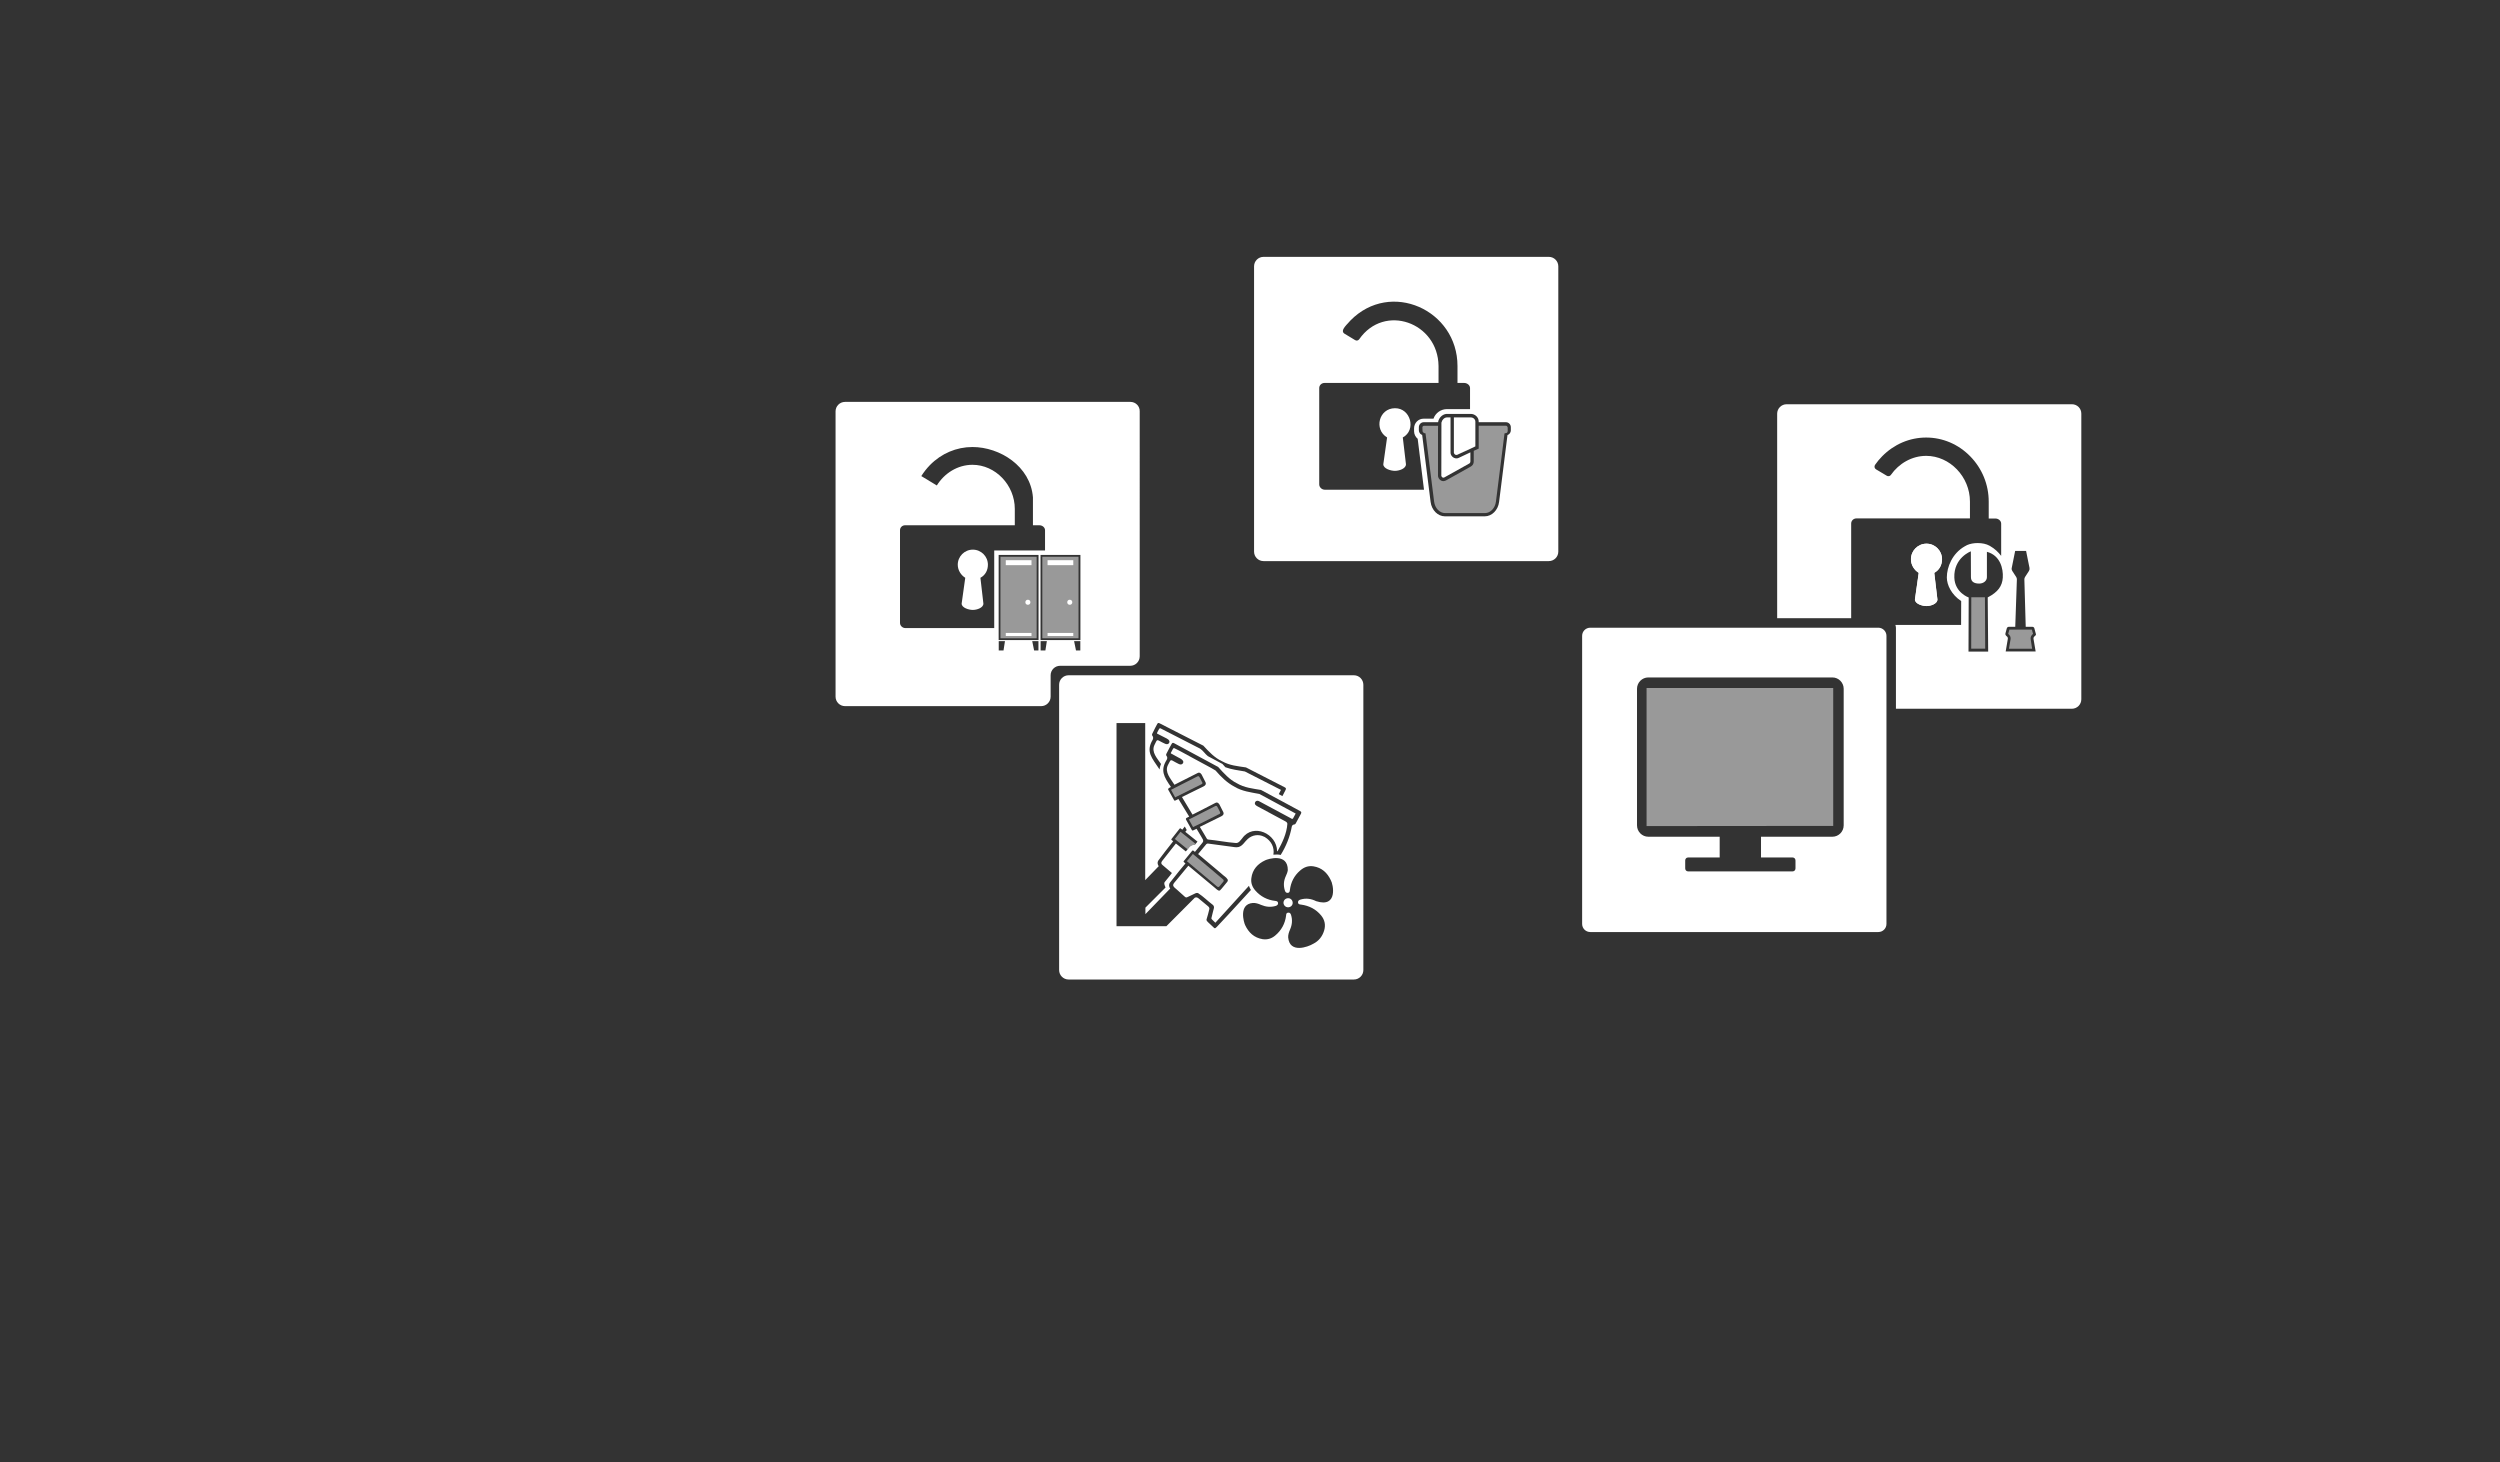 <?xml version="1.0" encoding="utf-8"?>
<!-- Generator: Adobe Illustrator 28.4.1, SVG Export Plug-In . SVG Version: 6.00 Build 0)  -->
<svg version="1.0" id="Layer_1" xmlns="http://www.w3.org/2000/svg" xmlns:xlink="http://www.w3.org/1999/xlink" x="0px" y="0px"
	 width="277px" height="162px" viewBox="0 0 277 162" enable-background="new 0 0 277 162" xml:space="preserve">
<rect x="0" y="0" width="277" height="162" fill="#333333" stroke="none"/>
<rect fill="none" width="277" height="162"/>
<g>
	<path fill="#FFFFFF" d="M107.79,60.9c-0.92,0-1.67,0.75-1.67,1.67c0,0.62,0.36,1.16,0.83,1.45l-0.4,2.86c0,0.46,0.78,0.7,1.24,0.7
		c0.46,0,1.17-0.24,1.17-0.7l-0.33-2.86c0.54-0.29,0.83-0.83,0.83-1.45C109.46,61.65,108.71,60.9,107.79,60.9z"/>
	<g>
		<polygon fill="#FFFFFF" points="203.12,76.23 203.12,76.23 203.12,76.31 		"/>
		<path fill="#FFFFFF" d="M208.12,69.55H176.2c-0.5,0-0.9,0.4-0.9,0.9v31.92c0,0.5,0.4,0.9,0.9,0.9h31.92c0.5,0,0.9-0.4,0.9-0.9
			V70.45C209.02,69.96,208.62,69.55,208.12,69.55z M204.28,91.45c0,0.69-0.56,1.26-1.25,1.26h-7.91v2.3h3.51
			c0.18,0,0.31,0.15,0.31,0.33v0.88c0,0.18-0.13,0.33-0.31,0.33h-11.6c-0.18,0-0.31-0.15-0.31-0.33v-0.88
			c0-0.18,0.13-0.33,0.31-0.33h3.51v-2.3h-7.91c-0.69,0-1.25-0.57-1.25-1.26V76.32c0-0.69,0.56-1.26,1.25-1.26h20.4
			c0.69,0,1.25,0.57,1.25,1.26V91.45z"/>
		<polygon opacity="0.5" fill="#FFFFFF" points="203.12,91.51 203.12,76.31 203.12,76.23 182.44,76.23 182.44,91.53 		"/>
	</g>
</g>
<g>
	<path opacity="0.5" fill="#FFFFFF" d="M134.81,98.19c0.1,0.1,0.24,0.14,0.32,0c0.12-0.15,0.3-0.36,0.42-0.51
		c0.06-0.07,0.04-0.18-0.03-0.24c-0.68-0.58-1.99-1.69-3.35-2.82l-0.66,0.8C131.58,95.47,134.22,97.7,134.81,98.19z"/>
	<path opacity="0.5" fill="#FFFFFF" d="M134.04,90.73l1.08-0.55c0.06-0.02,0.09-0.09,0.08-0.14c-0.01-0.08-0.29-0.58-0.32-0.65
		c-0.06-0.1-0.13-0.12-0.22-0.08c-0.92,0.46-2.05,1.05-2.93,1.49c0.13,0.23,0.34,0.61,0.46,0.84
		C132.45,91.53,133.82,90.84,134.04,90.73z"/>
	<g>
		<path fill="#FFFFFF" d="M133.87,93.02c0.97,0.09,2.04,0.31,3.01,0.38c0.38,0.06,0.55-0.29,0.76-0.52
			c1.22-1.72,3.85-0.51,3.86,1.43c0.02,0,0.03,0.01,0.05,0.01c0.52-0.93,1.02-1.96,1.09-3.04v0c-0.02-0.15-0.1-0.21-0.25-0.29
			c-0.75-0.4-1.93-1.04-2.99-1.61c-0.22-0.11-0.46-0.25-0.32-0.52c0.08-0.15,0.28-0.17,0.42-0.09c0.83,0.44,2.47,1.32,3.39,1.82
			c0.12,0.04,0.27,0.23,0.38,0.09c0.11-0.19,0.18-0.34,0.29-0.54v0c-1.19-0.64-2.76-1.49-4.02-2.17c-0.95-0.18-1.94-0.3-2.75-0.8
			c-0.83-0.43-1.49-1.09-2.11-1.8c-0.74-0.45-1.53-0.83-2.29-1.26c-0.77-0.4-1.53-0.86-2.31-1.23c-0.13,0.02-0.21,0.32-0.29,0.42
			c-0.03,0.07-0.12,0.16-0.02,0.2c0.25,0.14,0.55,0.3,0.81,0.44c0.29,0.13,0.74,0.4,0.43,0.7c-0.24,0.18-0.52-0.07-0.75-0.17
			c-0.66-0.38-0.5-0.32-0.85,0.29c-0.41,0.8,0.32,1.54,0.72,2.19c0.91-0.46,2.52-1.28,2.55-1.29c0.25-0.15,0.44,0.07,0.53,0.3
			c0.16,0.3,0.34,0.66,0.37,0.73c0.08,0.19-0.02,0.34-0.22,0.44c-0.19,0.09-1.44,0.71-2.4,1.18c0.39,0.65,0.78,1.3,1.17,1.95
			c0.84-0.41,1.76-0.91,2.52-1.29c0.25-0.15,0.44,0.07,0.53,0.3c0.16,0.3,0.34,0.66,0.37,0.73c0.08,0.19-0.02,0.34-0.22,0.44
			c-0.68,0.34-1.66,0.82-2.39,1.18l0,0c0.3,0.47,0.55,0.94,0.78,1.31C133.77,92.99,133.81,93.02,133.87,93.02z"/>
		<path opacity="0.5" fill="#FFFFFF" d="M133.15,86.88c0.06-0.02,0.08-0.09,0.08-0.14c0,0-0.01-0.02-0.01-0.02c0,0,0-0.01,0-0.01
			c0-0.01-0.02-0.04-0.04-0.07c-0.06-0.13-0.22-0.43-0.28-0.54c-0.06-0.1-0.13-0.12-0.22-0.08c-0.78,0.39-1.61,0.82-2.38,1.21
			c0,0,0,0,0,0c-0.15,0.07-0.29,0.15-0.43,0.22c0,0,0,0,0,0c-0.04,0.02-0.08,0.04-0.12,0.06c0.14,0.25,0.33,0.6,0.46,0.84
			c0.04-0.02,0.12-0.06,0.17-0.09C131.16,87.88,132.35,87.28,133.15,86.88L133.15,86.88z"/>
		<path fill="#FFFFFF" d="M142.71,99.52c-0.28,0.01-0.5,0.23-0.5,0.51c0.01,0.28,0.23,0.5,0.52,0.5c0.29-0.01,0.51-0.23,0.5-0.51
			C143.22,99.73,143,99.51,142.71,99.52z"/>
	</g>
	<g>
		<g>
			<path fill="#FFFFFF" d="M150.01,74.82H118.4c-0.58,0-1.05,0.47-1.05,1.05v31.61c0,0.58,0.47,1.05,1.05,1.05h31.61
				c0.58,0,1.05-0.47,1.05-1.05V75.88C151.06,75.29,150.59,74.82,150.01,74.82z M127.67,81.5c-0.04-0.05-0.03-0.13-0.01-0.18l0,0
				c0.16-0.36,0.56-1.1,0.56-1.1c0.06-0.12,0.14-0.14,0.26-0.08c1.62,0.83,3.23,1.65,4.85,2.48c0.62,0.67,1.25,1.35,2.06,1.72
				c0.87,0.49,1.75,0.55,2.66,0.69c1.28,0.65,4.27,2.19,4.27,2.19c0.18,0.09,0.2,0.15,0.11,0.33c-0.04,0.09-0.2,0.4-0.34,0.66
				c-0.13-0.07-0.27-0.14-0.4-0.22c0.08-0.14,0.14-0.28,0.24-0.47v0c-0.07-0.04-2.73-1.4-4-2.04c-0.75-0.13-1.48-0.22-2.16-0.47
				c-0.11-0.12-0.22-0.25-0.33-0.37l-0.1-0.05c-0.5-0.27-1.01-0.54-1.51-0.81c-0.31-0.24-0.53-0.62-0.86-0.83
				c-1.43-0.74-2.86-1.47-4.29-2.2c-0.13-0.07-0.18-0.11-0.27,0.05c-0.04,0.08-0.12,0.23-0.16,0.3c-0.05,0.11-0.1,0.16-0.01,0.2
				c0.27,0.14,0.78,0.4,1.04,0.53c0.25,0.13,0.41,0.34,0.2,0.56c-0.22,0.18-0.52-0.06-0.74-0.15c-0.65-0.36-0.5-0.31-0.83,0.31v0
				c-0.37,0.79,0.31,1.47,0.73,2.1c-0.05,0.13-0.1,0.26-0.13,0.4c-0.01,0.07-0.02,0.14-0.03,0.21c-0.85-1.29-1.56-1.96-0.76-3.3
				C127.76,81.85,127.83,81.69,127.67,81.5z M134.53,102.82c-0.07-0.07-0.42-0.4-0.68-0.64c-0.21-0.2-0.18-0.26-0.15-0.36
				c0.11-0.36,0.2-0.69,0.28-1.03c0.03-0.12,0.05-0.22-0.12-0.37c-0.34-0.29-0.71-0.59-1.06-0.88c-0.18-0.14-0.27-0.13-0.42-0.07
				l-3.14,3.15c-1.61,0-3.93,0-5.53,0v-22.5h3.18v17.4l1.5-1.55c-0.12-0.13-0.2-0.43-0.02-0.66c0.45-0.59,0.93-1.25,1.62-2.1
				c0,0-0.14-0.11-0.19-0.15c-0.05-0.04,0.01-0.11,0.01-0.11s0.81-1.03,0.85-1.08c0.04-0.05,0.09-0.13,0.15-0.08
				c0.06,0.04,0.1,0.07,0.19,0.14c0.1-0.12,0.19-0.24,0.27-0.35l0.02,0.03c0.07,0.12,0.14,0.25,0.2,0.36
				c-0.05,0.06-0.1,0.13-0.16,0.2c0.35,0.28,0.85,0.68,1.35,1.08c-0.06,0.08-0.13,0.16-0.2,0.25c-0.03,0.04-0.06,0.08-0.1,0.12
				c-0.04,0-0.08-0.01-0.12,0c-0.3,0.02-0.47,0.23-0.52,0.3c-0.01,0.01-0.07,0.08-0.15,0.18c-0.06,0.07-0.12,0.15-0.2,0.24
				l-1.1-0.88c-0.77,0.97-1.5,1.9-1.52,1.93c-0.15,0.18-0.12,0.33,0.03,0.45c0.3,0.25,0.66,0.56,1,0.85
				c0.02,0.02,0.03,0.03,0.05,0.04c-0.05,0.06-0.09,0.12-0.14,0.18c-0.03,0.04-0.06,0.08-0.09,0.12c0,0,0,0,0,0
				c-0.18,0.22-0.43,0.53-0.56,0.69c-0.15,0.17,0.03,0.46,0.08,0.62l-2.23,2.23v0.72l2.75-2.84c-0.12-0.13-0.2-0.44-0.01-0.68
				c0.11-0.14,0.23-0.29,0.35-0.44c0.45-0.57,0.82-1.04,1.35-1.66c0,0-0.14-0.11-0.19-0.16c-0.05-0.05,0.01-0.11,0.01-0.11
				c0.02-0.02,0.69-0.85,0.88-1.08c0.13-0.19,0.18-0.04,0.35,0.07c0.26-0.31,0.46-0.56,0.68-0.83c0.16-0.22,0.3-0.28,0.2-0.54
				c-0.02-0.04-0.29-0.52-0.7-1.19c-0.23,0.11-0.38,0.19-0.4,0.19c-0.06,0.02-0.11-0.01-0.14-0.08c-0.12-0.21-0.47-0.85-0.61-1.09
				c-0.14-0.24,0.18-0.26,0.33-0.37c-0.39-0.64-0.79-1.3-1.19-1.95c-0.27,0.11-0.43,0.29-0.5,0.1c-0.12-0.21-0.47-0.85-0.61-1.09
				c-0.11-0.16,0.08-0.24,0.28-0.34c-0.79-1.14-1.2-1.85-0.47-3.01c0.05-0.11,0.13-0.27-0.04-0.47c-0.04-0.05-0.03-0.14,0-0.19l0,0
				c0.17-0.36,0.59-1.11,0.59-1.11c0.07-0.12,0.14-0.14,0.27-0.07c1.63,0.87,3.25,1.75,4.88,2.63c0.62,0.69,1.25,1.4,2.06,1.8
				c0.85,0.51,1.77,0.59,2.69,0.75c0.73,0.38,4,2.16,4.3,2.32c0.18,0.1,0.2,0.16,0.11,0.34c-0.07,0.14-0.44,0.81-0.55,1.02
				c-0.05,0.1-0.11,0.14-0.21,0.15c-0.12,0.01-0.23,0.13-0.24,0.23c-0.21,1.16-0.65,2.2-1.23,3.14c-0.25-0.06-0.55-0.06-0.81-0.03
				c0.14-0.79-0.22-1.52-0.96-1.96c-0.02-0.01-0.04-0.02-0.07-0.03c-0.6-0.31-1.32-0.2-1.81,0.25c-0.33,0.28-0.56,0.77-1.02,0.89
				c-0.27,0.07-0.54-0.01-0.83-0.04c-0.73-0.1-1.78-0.24-2.53-0.34h0c-0.19-0.03-0.24,0.1-0.36,0.24c-0.24,0.29-0.5,0.61-0.76,0.92
				c0.82,0.68,1.68,1.42,2.5,2.1c0.46,0.43,0.58,0.41,0.78,0.73c0.03,0.1,0,0.19-0.07,0.27c-0.06,0.06-0.65,0.82-0.79,0.93
				c0,0,0,0,0,0c-0.01,0.01-0.03,0.02-0.04,0.02c-0.11,0.03-0.21-0.06-0.3-0.12l-0.28-0.24l-2.88-2.4
				c-0.45,0.54-0.89,1.08-1.33,1.61c-0.4,0.47-0.54,0.57-0.01,0.98c0.24,0.21,0.51,0.46,0.76,0.68c0.27,0.24,0.29,0.3,0.48,0.21
				c0.26-0.12,0.67-0.32,0.84-0.4c0.11-0.06,0.22-0.08,0.34-0.04c0.59,0.38,1.07,0.88,1.63,1.3c0.11,0.09,0.15,0.23,0.12,0.36
				c-0.07,0.31-0.23,0.85-0.28,1.12c0,0.04,0.02,0.08,0.05,0.12c0.16,0.16,0.39,0.38,0.39,0.38l3.72-4.09
				c0.05,0.16,0.13,0.31,0.22,0.46c-1.66,1.83-3.68,4-3.77,4.08C134.71,102.8,134.64,102.91,134.53,102.82z M145.83,99.85
				c-0.56-0.28-1.13-0.36-1.73-0.18c-0.17,0.05-0.3,0.14-0.28,0.33c0.02,0.2,0.18,0.21,0.34,0.23c0.89,0.12,1.65,0.51,2.22,1.2
				c0.41,0.5,0.52,1.07,0.33,1.69c-0.2,0.65-0.6,1.15-1.2,1.45c-0.62,0.37-2.62,1.09-2.78-0.7c-0.02-0.29,0.09-0.61,0.21-0.88
				c0.23-0.53,0.28-1.06,0.11-1.61c-0.05-0.17-0.15-0.29-0.34-0.26c-0.19,0.03-0.2,0.18-0.21,0.32c-0.11,0.9-0.52,1.65-1.22,2.23
				c-0.4,0.33-0.86,0.47-1.39,0.39c-0.94-0.16-1.54-0.73-1.93-1.56c-0.14-0.29-0.75-2.32,0.85-2.45c0.3-0.02,0.63,0.08,0.91,0.21
				c0.54,0.23,1.07,0.28,1.62,0.12c0.17-0.05,0.29-0.15,0.27-0.34c-0.03-0.18-0.17-0.2-0.32-0.22c-0.88-0.1-1.62-0.49-2.2-1.15
				c-0.34-0.39-0.51-0.84-0.44-1.37c0.12-0.96,0.7-1.59,1.54-1.98c0.28-0.14,2.51-0.86,2.5,1.09c-0.03,0.23-0.12,0.45-0.22,0.66
				c-0.24,0.52-0.28,1.04-0.11,1.59c0.05,0.17,0.14,0.29,0.34,0.27c0.19-0.02,0.2-0.17,0.22-0.32c0.11-0.86,0.47-1.58,1.13-2.15
				c0.42-0.37,0.91-0.56,1.48-0.47c0.93,0.15,1.53,0.71,1.92,1.53C147.73,97.97,148.27,100.63,145.83,99.85z"/>
		</g>
		<path opacity="0.5" fill="#FFFFFF" d="M130.17,92.96c0,0,0.67,0.54,1.41,1.14c0.08-0.1,0.14-0.17,0.15-0.18
			c0.06-0.07,0.22-0.28,0.52-0.3c0.04,0,0.08,0,0.12,0c0.03-0.04,0.06-0.08,0.1-0.12c-0.79-0.64-0.97-0.78-1.67-1.34L130.17,92.96z"
			/>
	</g>
</g>
<rect x="110.85" y="61.69" opacity="0.5" fill="#FFFFFF" width="4.01" height="9.03"/>
<rect x="115.49" y="61.69" opacity="0.5" fill="#FFFFFF" width="4.01" height="9.03"/>
<g>
	<circle fill="#FFFFFF" cx="113.89" cy="66.73" r="0.28"/>
	<rect x="111.44" y="70.13" fill="#FFFFFF" width="2.85" height="0.34"/>
	<rect x="111.44" y="62.07" fill="#FFFFFF" width="2.85" height="0.55"/>
</g>
<rect x="116.07" y="70.13" fill="#FFFFFF" width="2.85" height="0.34"/>
<g>
	<g>
		<path fill="#FFFFFF" d="M125.25,44.53H93.63c-0.58,0-1.05,0.47-1.05,1.05v31.61c0,0.58,0.47,1.05,1.05,1.05h21.73
			c0.58,0,1.05-0.47,1.05-1.05v-2.37c0-0.58,0.47-1.05,1.05-1.05h7.77c0.58,0,1.05-0.47,1.05-1.05V45.58
			C126.3,45,125.83,44.53,125.25,44.53z M110.16,69.59h-9.85c-0.31,0-0.59-0.26-0.59-0.57V58.75c0-0.32,0.26-0.55,0.56-0.55h12.16
			v-1.81c0-2.65-2.15-4.89-4.69-4.89c-1.64,0-3.11,0.93-3.95,2.29l-1.72-1.04c0.27-0.43,0.59-0.84,0.95-1.21
			c1.27-1.3,2.95-2.01,4.72-2.01c3.02,0,6.43,2.11,6.7,5.58v3.09h0.72c0.31,0,0.62,0.23,0.62,0.55v1.71v0.53h-2.12h-0.23h-3.28
			V69.59z M111.19,72.07h-0.53v-1.03h0.69L111.19,72.07z M115.06,72.07h-0.48l-0.21-1.03h0.69V72.07z M115.07,70.92h-4.42v-9.43
			h4.42V70.92z M115.83,72.07h-0.53v-1.03h0.69L115.83,72.07z M119.7,72.07h-0.48l-0.21-1.03h0.69V72.07z M119.71,70.92h-4.42v-9.43
			h4.42V70.92z"/>
	</g>
	<rect x="116.07" y="62.07" fill="#FFFFFF" width="2.85" height="0.55"/>
	<circle fill="#FFFFFF" cx="118.53" cy="66.73" r="0.28"/>
</g>
<g>
	<path fill="#FFFFFF" d="M160.03,52.9l2.76-1.54c0.08-0.04,0.13-0.14,0.13-0.24c0-0.1,0-0.69,0-1c-0.24,0.12-0.64,0.3-1.29,0.61
		c-0.07,0.04-0.16,0.06-0.25,0.06h0c-0.35,0.01-0.68-0.32-0.66-0.67v-3.87c-0.23,0-0.39,0-0.42,0c-0.28,0.02-0.52,0.27-0.58,0.55
		c0,0.01-0.01,0.02-0.01,0.03l0,0.34l-0.01,5.47C159.67,52.82,159.85,52.99,160.03,52.9z"/>
	<path fill="#FFFFFF" d="M154.56,45.23c-1.78,0.01-2.36,2.35-0.87,3.24l-0.42,2.97c0,0.48,0.81,0.73,1.29,0.73s1.22-0.25,1.22-0.73
		l-0.35-2.97C156.96,47.65,156.3,45.21,154.56,45.23z"/>
	<path fill="#FFFFFF" d="M161.54,50.36c-0.02,0.01-0.05,0.02-0.07,0.03C161.48,50.39,161.51,50.37,161.54,50.36z"/>
	<path fill="#FFFFFF" d="M161.37,50.41c0.04,0,0.07-0.01,0.1-0.02c0,0-0.01,0-0.02,0C161.43,50.41,161.4,50.41,161.37,50.41z"/>
	<path fill="#FFFFFF" d="M171.61,28.46H140c-0.58,0-1.05,0.47-1.05,1.05v31.61c0,0.58,0.47,1.05,1.05,1.05h31.61
		c0.58,0,1.05-0.47,1.05-1.05V29.51C172.66,28.93,172.19,28.46,171.61,28.46z M146.78,54.26c-0.32,0-0.61-0.27-0.61-0.59V43
		c0-0.33,0.27-0.57,0.59-0.57h12.63c0,0,0-1.88,0-1.88c-0.05-4.83-6.01-6.96-8.79-2.96c-0.1,0.15-0.31,0.19-0.46,0.09
		c0,0-1.19-0.72-1.19-0.72c-0.53-0.37,0.43-1.11,0.68-1.45c4.44-4.52,11.86-1.17,11.86,5.04v1.88h0.74c0.32,0,0.65,0.24,0.65,0.57
		v2.33c-0.59,0-1.39,0-1.99,0h-0.57c-0.66,0-1.27,0.42-1.49,1.06h-1.1c-0.58,0-1.05,0.48-1.05,1.07v0.32c0,0.34,0.16,0.64,0.4,0.84
		l0.7,5.64H146.78z M167.4,47.67c0,0.15-0.06,0.29-0.16,0.4c-0.05,0.05-0.11,0.09-0.18,0.12l-0.03,0.01l-0.93,7.41
		c-0.11,0.91-0.8,1.6-1.59,1.6h-4.41c-0.79,0-1.48-0.69-1.59-1.6l-0.93-7.39l0-0.03l-0.03-0.01c-0.07-0.03-0.13-0.07-0.18-0.12
		c-0.1-0.11-0.16-0.25-0.16-0.4v-0.32c0-0.31,0.24-0.56,0.54-0.56h1.26h0.33c0.07-0.47,0.45-0.87,0.92-0.92c0.01,0,0.02,0,0.2,0
		c0,0,2.47,0,2.5,0c0.48,0,0.88,0.38,0.88,0.84v0.08h0.26h2.76c0.3,0,0.54,0.25,0.54,0.56V47.67z"/>
	<path fill="#FFFFFF" d="M161.37,50.41c-0.07,0-0.15-0.04-0.2-0.09C161.22,50.38,161.29,50.41,161.37,50.41
		c0.03,0,0.06-0.01,0.08-0.02C161.43,50.41,161.4,50.41,161.37,50.41z"/>
	<path fill="#FFFFFF" d="M161.47,50.39c0,0-0.01,0-0.02,0C161.45,50.4,161.46,50.4,161.47,50.39c0.02-0.01,0.05-0.02,0.07-0.03
		c0,0,0.01,0,0.01,0C161.52,50.37,161.49,50.38,161.47,50.39z"/>
	<path fill="#FFFFFF" d="M161.37,50.41c0.03,0,0.06-0.01,0.08-0.02c0,0,0.01,0,0.02,0c0.02-0.01,0.05-0.02,0.08-0.04
		c0.44-0.21,1.92-0.89,1.92-0.89v-2.09v0v-0.54v-0.11c0-0.26-0.23-0.47-0.5-0.47c0,0-0.27,0-0.64,0c-0.18,0-0.39,0-0.61,0
		c-0.21,0-0.43,0-0.63,0v0.58v0.54v0v0.15v2.19v0.4c-0.01,0.08,0.03,0.15,0.08,0.21C161.22,50.38,161.29,50.41,161.37,50.41z"/>
	<path fill="#A6A8AB" d="M159.05,47.17c-0.01,0-0.02,0-0.03,0C159.03,47.17,159.04,47.17,159.05,47.17z"/>
	<path fill="#FFFFFF" d="M162.24,50.04c-0.12,0.05-0.23,0.11-0.33,0.15C162.01,50.14,162.12,50.09,162.24,50.04z"/>
	<path fill="#FFFFFF" d="M162.96,49.7c-0.17,0.08-0.37,0.17-0.57,0.27C162.59,49.87,162.79,49.78,162.96,49.7z"/>
	<path fill="#FFFFFF" d="M163.47,49.46L163.47,49.46c0,0-0.21,0.1-0.51,0.24C163.25,49.56,163.47,49.46,163.47,49.46z"/>
	<path fill="#FFFFFF" d="M161.72,46.24c0.21,0,0.42,0,0.61,0C162.14,46.24,161.93,46.24,161.72,46.24z"/>
	<path fill="#FFFFFF" d="M162.39,49.96c-0.05,0.02-0.1,0.05-0.16,0.07C162.29,50.01,162.34,49.99,162.39,49.96z"/>
	<path fill="#FFFFFF" d="M161.54,50.36c0.1-0.05,0.22-0.1,0.36-0.17C161.77,50.25,161.64,50.31,161.54,50.36
		C161.54,50.36,161.54,50.36,161.54,50.36z"/>
	<path fill="#FFFFFF" d="M161.9,50.19c0.11-0.05,0.22-0.1,0.33-0.15c0.05-0.02,0.1-0.05,0.16-0.07c0.2-0.09,0.4-0.19,0.57-0.27
		c0.29-0.14,0.51-0.24,0.51-0.24s-1.48,0.69-1.92,0.89C161.64,50.31,161.77,50.25,161.9,50.19z"/>
	<path fill="#FFFFFF" d="M167.02,47.75l0-0.4c0,0,0,0.44-0.01,0.46C167.02,47.79,167.02,47.77,167.02,47.75z"/>
</g>
<path fill="#FFFFFF" d="M199.1,45.87"/>
<path fill="none" d="M213.45,60.24c-0.95,0-1.72,0.78-1.72,1.73c0,0.64,0.37,1.2,0.86,1.5l-0.42,2.95c0,0.48,0.81,0.73,1.28,0.73
	s1.21-0.25,1.21-0.73l-0.35-2.95c0.55-0.3,0.86-0.86,0.86-1.5C215.18,61.01,214.4,60.24,213.45,60.24z"/>
<path opacity="0.5" fill="#FFFFFF" d="M225.26,70.23l-0.13-0.47h-0.68h-1.13h-0.68l-0.13,0.47l0.1,0.1c0.13,0.13,0.19,0.31,0.16,0.5
	l-0.18,1.05l2.57,0L225,70.83c-0.03-0.18,0.03-0.37,0.16-0.5L225.26,70.23z"/>
<g>
	<path opacity="0.5" fill="#FFFFFF" d="M218.42,66.18l-0.01,5.69h1.55l-0.03-5.69C219.94,66.18,218.42,66.18,218.42,66.18z"/>
	<g>
		<path fill="#FFFFFF" d="M213.45,60.24c-0.95,0-1.72,0.78-1.72,1.73c0,0.64,0.37,1.2,0.86,1.5l-0.42,2.95
			c0,0.48,0.81,0.73,1.28,0.73s1.21-0.25,1.21-0.73l-0.35-2.95c0.55-0.3,0.86-0.86,0.86-1.5C215.18,61.01,214.4,60.24,213.45,60.24z
			"/>
		<path fill="#FFFFFF" d="M214.32,63.47l0.35,2.95c0,0.48-0.74,0.73-1.21,0.73s-1.28-0.25-1.28-0.73l0.42-2.95
			c-0.49-0.3-0.86-0.86-0.86-1.5c0-0.96,0.77-1.73,1.72-1.73c0.95,0,1.72,0.78,1.72,1.73C215.18,62.61,214.87,63.17,214.32,63.47z"
			/>
		<g>
			<path fill="#FFFFFF" d="M229.57,44.79h-31.61c-0.58,0-1.05,0.47-1.05,1.05V68.5h8.2V58.01c0-0.33,0.27-0.57,0.58-0.57h12.58
				v-1.87c0-2.74-2.22-5.06-4.85-5.06c-1.58,0-3.02,0.84-3.91,2.11c-0.1,0.15-0.31,0.19-0.46,0.09L207.86,52
				c-0.17-0.1-0.22-0.33-0.1-0.5c0.23-0.33,0.49-0.65,0.78-0.94c1.32-1.34,3.05-2.08,4.88-2.08c1.83,0,3.57,0.74,4.88,2.08
				c1.32,1.35,2.05,3.13,2.05,5.02v1.87h0.74c0.32,0,0.64,0.24,0.64,0.57v3.57c-0.32-0.42-0.72-0.8-1.23-1.09l-0.07-0.04
				c-0.34-0.19-0.8-0.29-1.31-0.29c-0.43,0-0.84,0.08-1.16,0.22c0,0-0.23,0.12-0.26,0.14c-1.38,0.78-1.99,2.29-1.99,3.45
				c0,0.82,0.5,1.9,1.59,2.62l-0.01,2.64h-7.28c0.03,0.1,0.06,0.21,0.06,0.33v8.96h19.49c0.58,0,1.05-0.47,1.05-1.05V45.84
				C230.62,45.26,230.15,44.79,229.57,44.79z M221.91,64c-0.06,0.94-0.54,1.6-1.65,2.18c-0.01,0-0.01,0.01-0.02,0.01l0.05,6.01
				h-2.18l0.02-6c-0.01,0-1.53-0.53-1.59-2.2c-0.08-2.19,1.81-2.91,1.83-2.91l0.01,2.84c-0.01,0.53,0.37,0.73,0.91,0.73
				c0.5,0,0.86-0.32,0.86-0.71l0-2.81C221.63,61.54,221.97,63,221.91,64z M225.58,70.32c-0.01,0.04-0.03,0.08-0.07,0.11l-0.13,0.12
				c-0.06,0.06-0.08,0.14-0.07,0.22v0l0.24,1.41l-3.32,0l0.24-1.41v0c0.01-0.08-0.01-0.16-0.07-0.22l-0.13-0.12
				c-0.03-0.03-0.05-0.07-0.07-0.11c-0.01-0.04-0.01-0.09,0-0.13l0.15-0.56c0.03-0.11,0.12-0.18,0.23-0.18h0.71v0l0.18-5.25
				c0-0.09-0.02-0.18-0.07-0.26l-0.44-0.68c-0.06-0.1-0.09-0.21-0.06-0.33l0.38-1.89h1.21l0.38,1.89c0.02,0.11,0,0.23-0.06,0.33
				l-0.44,0.68c-0.05,0.08-0.07,0.17-0.07,0.26l0.15,5.25v0h0h0.73c0.11,0,0.21,0.07,0.23,0.18l0.15,0.56
				C225.59,70.23,225.59,70.28,225.58,70.32z"/>
		</g>
	</g>
</g>
<path opacity="0.5" fill="#FFFFFF" d="M166.86,47.17h-3.02v2.54l-0.55,0.24c0,0.31,0,1.05,0,1.18c0.01,0.23-0.12,0.45-0.32,0.56
	l-2.75,1.54c-0.09,0.05-0.2,0.07-0.29,0.08c-0.34,0.01-0.63-0.34-0.6-0.67c0-4.14,0-3.58,0-5.08l0.01-0.38h-0.22
	c-0.01,0-0.02,0-0.05,0c-0.01,0-0.02,0-0.03,0c0,0-0.01,0-0.01,0c-0.03,0-0.07,0-0.12,0l-1.14,0c-0.09,0-0.17,0.08-0.17,0.19
	l0.02,0.41c0.01,0.08,0.11,0.19,0.23,0.22c0.04,0.01,0.07,0.02,0.1,0.02l0.95,7.56c0.09,0.72,0.61,1.27,1.22,1.27h4.41
	c0.61,0,1.13-0.55,1.22-1.27l0.95-7.56c0.07-0.01,0.18-0.03,0.23-0.05c0.07-0.03,0.1-0.08,0.11-0.15c0-0.02,0.01-0.46,0.01-0.46
	C167.02,47.25,166.95,47.17,166.86,47.17z"/>
</svg>
